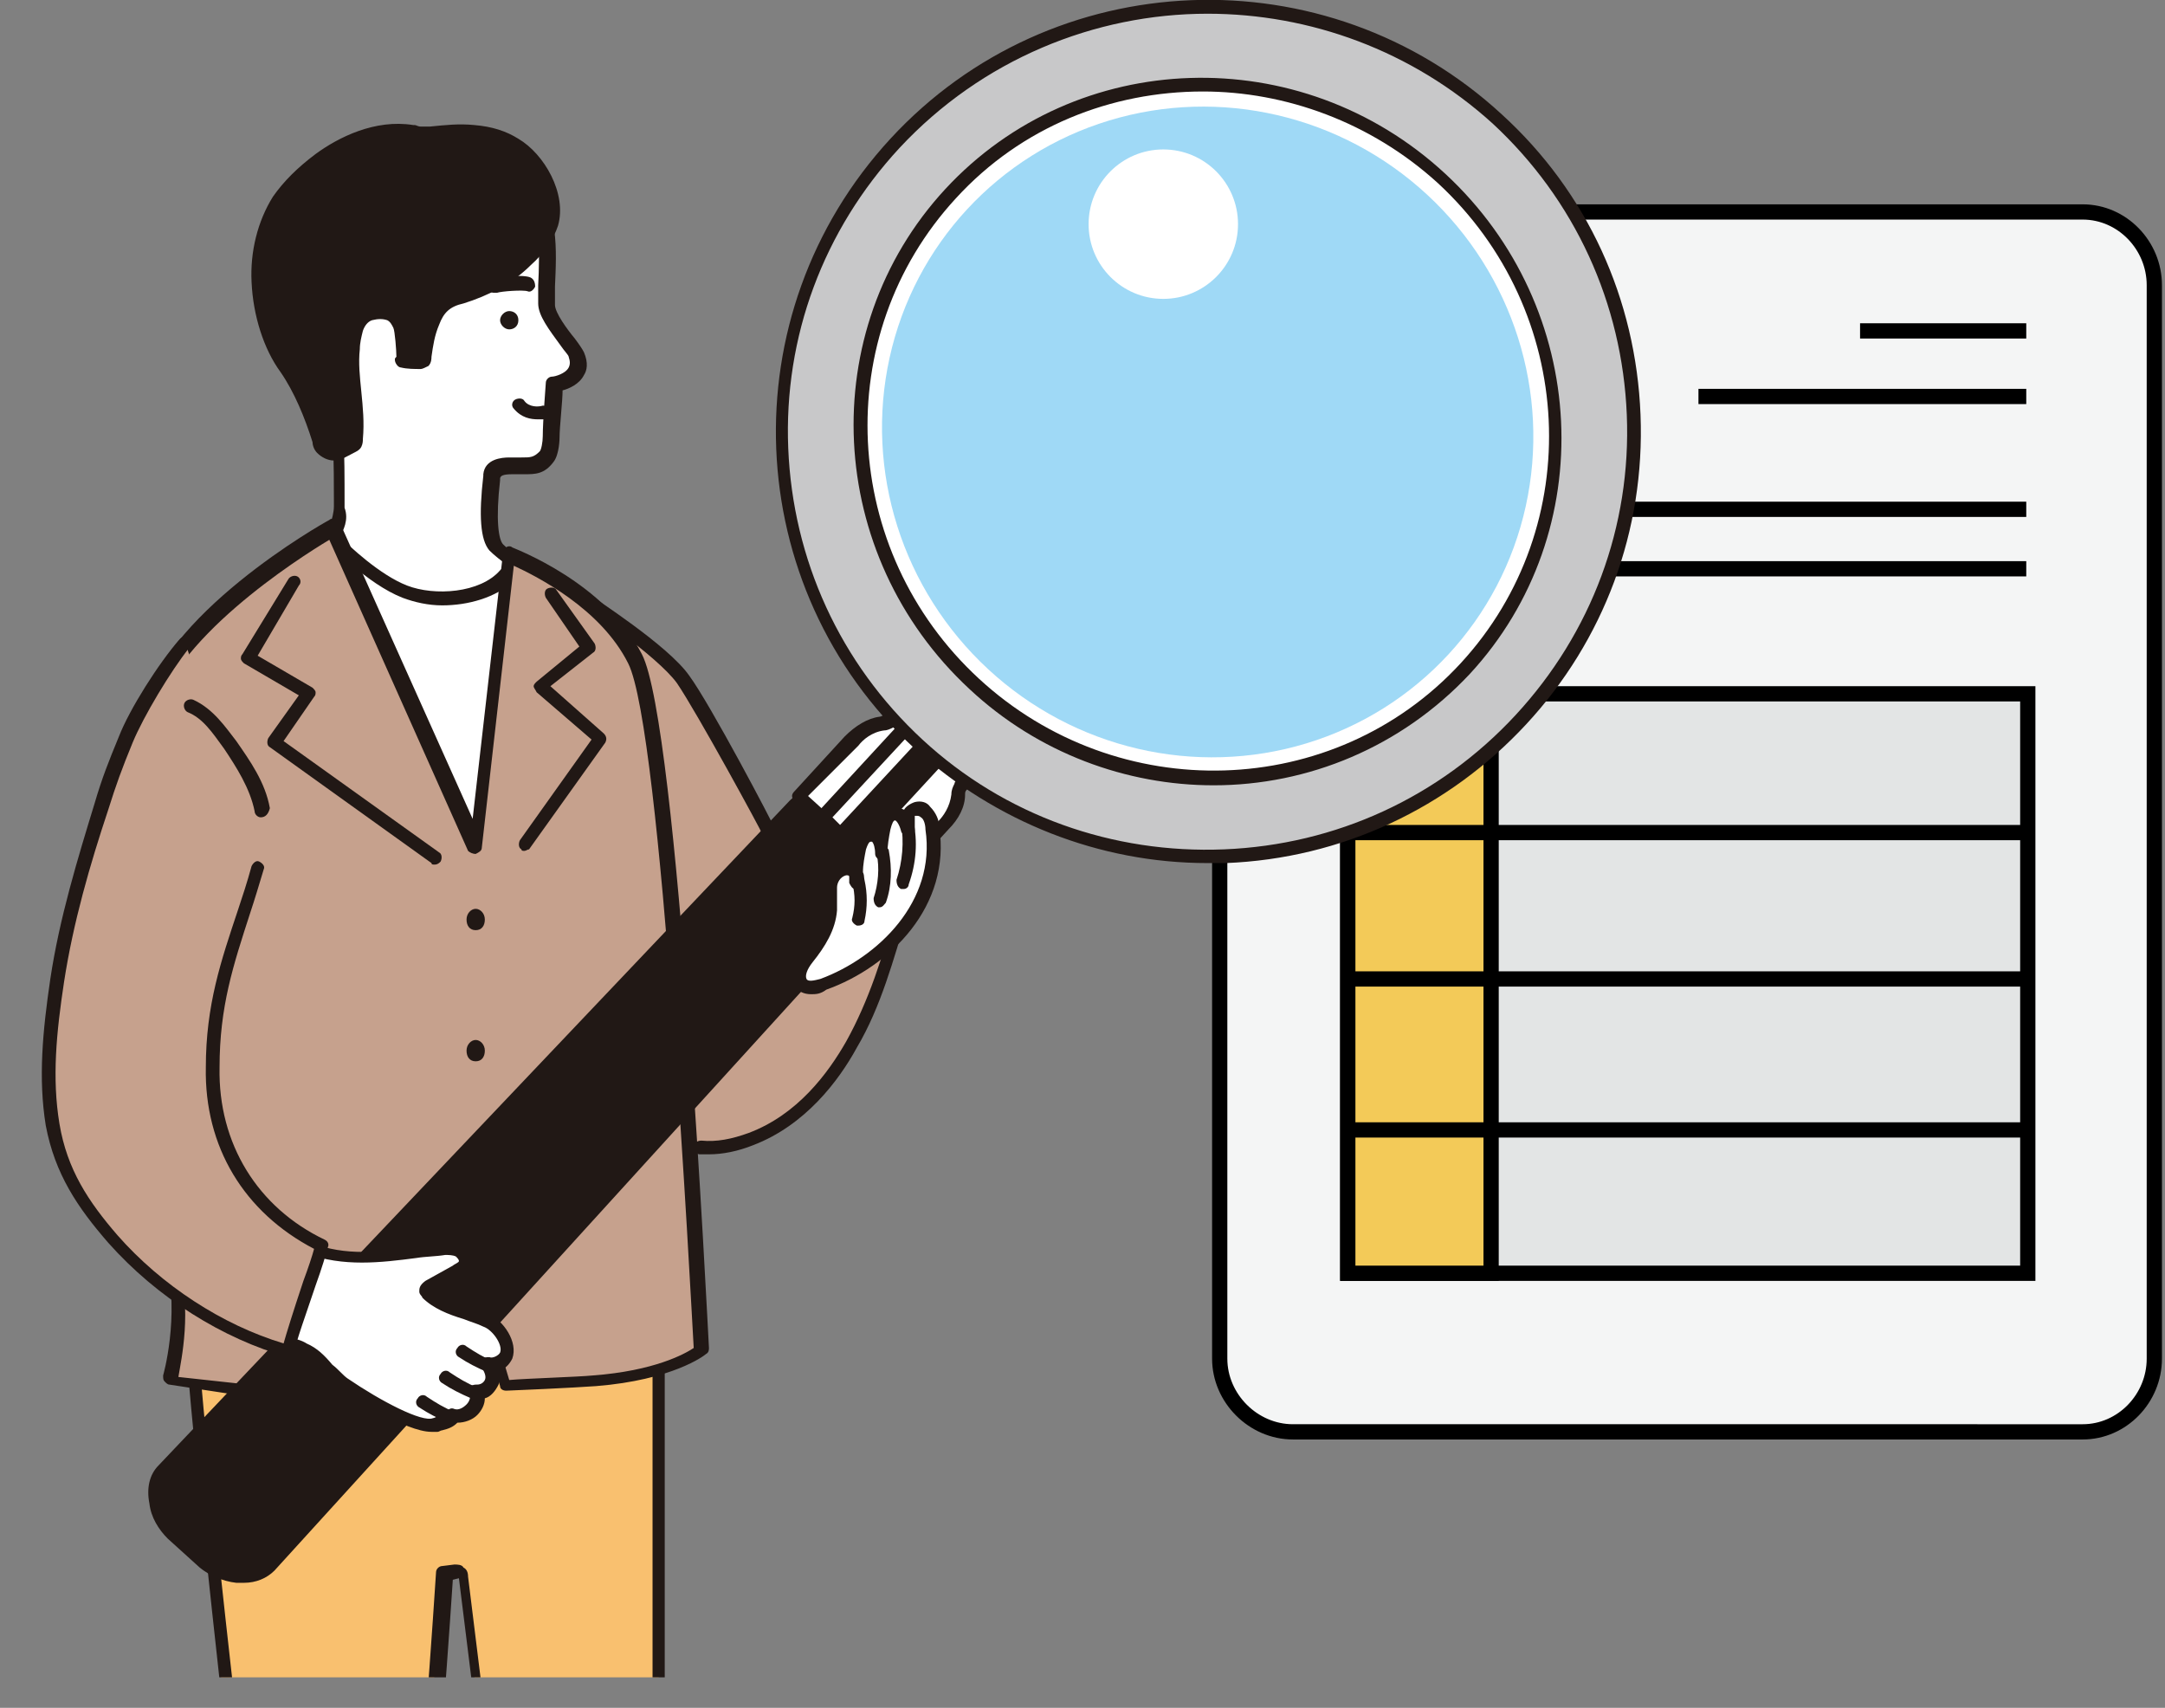 <?xml version="1.0" encoding="utf-8"?>
<!-- Generator: Adobe Illustrator 26.5.0, SVG Export Plug-In . SVG Version: 6.00 Build 0)  -->
<svg version="1.1" id="_レイヤー_2" xmlns="http://www.w3.org/2000/svg" xmlns:xlink="http://www.w3.org/1999/xlink" x="0px"
	 y="0px" viewBox="0 0 142 112" style="enable-background:new 0 0 142 112;" xml:space="preserve">
<rect x="0" y="0" width="142" height="112" fill="#808080" stroke="none"/>
<style type="text/css">
	.st0{fill-rule:evenodd;clip-rule:evenodd;fill:#F4F5F5;stroke:#000000;stroke-miterlimit:10;}
	.st1{fill-rule:evenodd;clip-rule:evenodd;fill:#E3E5E5;stroke:#000000;stroke-miterlimit:10;}
	.st2{fill:#E3E5E5;stroke:#000000;stroke-miterlimit:10;}
	.st3{fill:#F3CA58;stroke:#000000;stroke-miterlimit:10;}
	.st4{fill:none;stroke:#000000;stroke-miterlimit:10;}
	.st5{clip-path:url(#SVGID_00000003811444849391362390000014759785442540464816_);}
	.st6{fill:#C6A18D;}
	.st7{fill:#FFFFFF;}
	.st8{fill:#211815;}
	.st9{fill:#F9C06F;}
	.st10{fill:#C8C8C9;}
	.st11{fill:#9FD9F6;}
	.st12{fill:none;}
</style>
<g id="_レイヤー_5">
	<g>
		<g>
			<path class="st0" d="M98.3,13.9h38.3c2.6,0,4.7,2.2,4.7,4.8v70.4c0,2.6-2.1,4.8-4.7,4.8H84.8c-2.6,0-4.8-2.2-4.8-4.8V32.3
				c0-2.6,0.9-5,2.8-6.8l8.7-8.8C93.4,14.8,95.7,13.9,98.3,13.9L98.3,13.9L98.3,13.9z"/>
			<path class="st1" d="M80,32.3c0-2.6,0.9-5,2.8-6.8l8.7-8.8c1.9-1.9,4.2-2.8,6.8-2.8v14.4c0,2.3-1.8,4.1-4,4.1L80,32.3L80,32.3z"
				/>
			<rect x="88.4" y="45.5" class="st2" width="44.6" height="38"/>
			<rect x="88.4" y="45.5" class="st3" width="9.4" height="38"/>
			<line class="st4" x1="122" y1="21.7" x2="132.9" y2="21.7"/>
			<line class="st4" x1="111.4" y1="26" x2="132.9" y2="26"/>
			<line class="st4" x1="104.3" y1="33.4" x2="132.9" y2="33.4"/>
			<line class="st4" x1="104.3" y1="37.3" x2="132.9" y2="37.3"/>
			<line class="st4" x1="88.2" y1="54.6" x2="132.6" y2="54.6"/>
			<line class="st4" x1="88.2" y1="64.2" x2="132.6" y2="64.2"/>
			<line class="st4" x1="88.2" y1="74.1" x2="132.6" y2="74.1"/>
		</g>
		<g>
			<defs>
				<rect id="SVGID_1_" x="0.1" width="110" height="110"/>
			</defs>
			<clipPath id="SVGID_00000001642020915976704480000009985028873358211235_">
				<use xlink:href="#SVGID_1_"  style="overflow:visible;"/>
			</clipPath>
			<g style="clip-path:url(#SVGID_00000001642020915976704480000009985028873358211235_);">
				<g>
					<g>
						<path class="st6" d="M43,42.6c0.8,0.8,1.5,1.7,2.1,2.6c1.9,2.7,3.7,5.5,5.2,8.5c0.6,1.1,0.7,2.1,2.3,2c2-0.1,2.7,0.7,3.8,2.3
							c1,1.4,1.8,3.1,1.7,4.8c0,1.1-0.5,2.2-0.9,3.2c-1.3,2.8-3.2,5.3-5.5,7.3c-1,0.8-2,1.6-3.3,1.8c-1.7,0.3-3.5-0.4-5-1.3
							c-1.2-0.7-2-2.5-2.6-3.7c-0.8-1.6-1.2-3.3-1.3-5c-0.3-2.7,0.6-5.5,0.2-8.1c-0.3-2.2-1.3-4.5-1.8-6.6c-0.2-1-0.4-2-0.7-3
							c-0.3-1.2-0.5-2.5-0.8-3.8c-0.2-0.8-0.3-1.6-0.1-2.4C37.3,38,41.8,41.5,43,42.6L43,42.6z"/>
						<g>
							<polygon class="st7" points="13.4,148.2 11.7,153.6 17.7,155.3 19.6,149 							"/>
							<path class="st8" d="M17.7,155.8c0,0-0.1,0-0.1,0l-6-1.7c-0.1,0-0.2-0.1-0.3-0.2c-0.1-0.1-0.1-0.2,0-0.3l1.7-5.4
								c0.1-0.2,0.3-0.3,0.5-0.3l6.1,0.8c0.1,0,0.2,0.1,0.3,0.2s0.1,0.2,0,0.4l-1.9,6.3C18.1,155.6,17.9,155.8,17.7,155.8
								L17.7,155.8z M12.3,153.3l5.1,1.5l1.6-5.4l-5.3-0.7L12.3,153.3L12.3,153.3z"/>
						</g>
						<g>
							<path class="st7" d="M22,156.1L22,156.1c-0.3-1.8-1.6-3.3-3.4-4l-0.1-0.1l-0.6,2.1l-5.2-2.1c0,0-0.3-0.2-1,0.4
								c-0.7,0.6-2.3,2.1-2.6,4.3s19.5,6,20,4.4c0.2-0.8,0.6-2.1-0.6-2.8c-1.3-0.7-4-0.8-4-0.8L22,156.1L22,156.1z"/>
							<path class="st8" d="M27.1,162c-2.6,0-6.5-0.7-8.6-1.2c-4.6-1-10.1-2.4-9.9-4.1c0.4-2.4,2.2-4,2.8-4.5
								c0.8-0.7,1.3-0.5,1.4-0.4l4.7,1.9L18,152c0-0.1,0.1-0.2,0.2-0.3c0.1-0.1,0.2-0.1,0.4,0l0.1,0.1c1.9,0.7,3.2,2.3,3.6,4.1
								l2.2,1.2c0.5,0,2.9,0.1,4.1,0.8c1.5,0.9,1.1,2.4,0.9,3.2l0,0.1C29.4,161.8,28.5,162,27.1,162L27.1,162z M9.6,156.8
								c0,0,0.2,0.5,2.8,1.4c5.5,1.9,15.3,3.4,16.4,2.7l0-0.1c0.3-1,0.4-1.7-0.5-2.2c-1.1-0.7-3.8-0.7-3.8-0.7c-0.1,0-0.1,0-0.2-0.1
								l-2.5-1.4c-0.1-0.1-0.2-0.2-0.2-0.3c-0.2-1.5-1.3-2.8-2.8-3.5l-0.4,1.6c0,0.1-0.1,0.2-0.2,0.3c-0.1,0.1-0.2,0.1-0.4,0
								l-5.2-2.1c0,0,0,0,0,0c-0.1,0-0.2,0.1-0.5,0.3C11.4,153.3,9.9,154.7,9.6,156.8L9.6,156.8L9.6,156.8z M28.7,161L28.7,161
								L28.7,161z M12.4,152.5L12.4,152.5C12.4,152.5,12.4,152.5,12.4,152.5z M12.4,152.5L12.4,152.5L12.4,152.5z"/>
						</g>
						<g>
							<path class="st8" d="M12.6,157.4c-0.1-0.1-0.3-0.1-0.4-0.2c-0.2-0.1-0.2-0.4-0.3-0.6c-0.2-0.7-0.4-1.4-0.8-2.1
								c-0.8-1.3-1.8,0.9-2,1.6c-0.1,0.3-0.1,0.7,0,1.1c0.1,0.2,0.3,0.4,0.6,0.6c0.9,0.7,2.1,1,3.2,1.6c1.3,0.6,2.7,1.2,4,1.8
								c2.7,1,6.6,1.2,9.5,0.9c1.3-0.1,3-0.6,2.9-2.1c-0.1-1-1.1-1.5-2.1-1.4c-1.6,0.1-1.5,1.8-2.6,2.2c-0.7,0.2-2.5,0.3-3.2,0.1
								c-0.9-0.3-1.8-0.6-2.7-1C16.7,158.9,14.6,158.1,12.6,157.4L12.6,157.4z"/>
							<path class="st8" d="M23.6,162.4c-2.3,0-4.9-0.3-6.9-1c-1.4-0.5-2.8-1.1-4.1-1.8c-0.4-0.2-0.7-0.3-1.1-0.5
								c-0.8-0.3-1.6-0.6-2.2-1.1c-0.2-0.2-0.5-0.4-0.7-0.7c-0.2-0.4-0.2-0.8,0-1.4c0,0,0.6-2.1,1.7-2.3c0.3,0,0.7,0,1,0.6
								c0.4,0.7,0.7,1.4,0.9,2.2c0,0.2,0.1,0.3,0.1,0.4c0.1,0.1,0.2,0.1,0.3,0.1l0,0l8.8,3.2c0.5,0.2,2.3,0.1,2.9-0.1
								c0.3-0.1,0.5-0.4,0.8-0.8c0.4-0.6,0.8-1.3,1.9-1.4c1.3-0.1,2.5,0.7,2.6,1.8c0.1,0.6-0.1,1-0.4,1.4c-0.5,0.6-1.5,1-2.9,1.2
								C25.6,162.4,24.6,162.4,23.6,162.4L23.6,162.4z M10.5,154.5c-0.2,0-0.8,0.9-1,1.6c-0.1,0.3-0.1,0.6,0,0.7
								c0.1,0.2,0.3,0.3,0.4,0.4c0.5,0.4,1.2,0.7,2,1c0.4,0.1,0.8,0.3,1.2,0.5c1.3,0.6,2.6,1.2,4,1.7c2.8,1,6.6,1.1,9.3,0.8
								c1.1-0.1,1.9-0.4,2.3-0.9c0.2-0.2,0.2-0.5,0.2-0.8c-0.1-0.7-0.9-1.1-1.6-1c-0.7,0.1-1,0.5-1.3,1c-0.3,0.4-0.6,1-1.3,1.2
								c-0.7,0.2-2.7,0.4-3.5,0.1l-8.8-3.2c-0.2-0.1-0.4-0.1-0.6-0.3c-0.3-0.2-0.3-0.6-0.4-0.8c-0.2-0.7-0.4-1.4-0.8-2
								C10.6,154.6,10.5,154.5,10.5,154.5L10.5,154.5z"/>
						</g>
						<path class="st8" d="M20.3,158c-0.1,0-0.3-0.1-0.4-0.2c-0.1-0.2-0.1-0.5,0.1-0.6c0.7-0.4,1.4-0.8,2.2-0.9
							c0.2-0.1,0.5,0.1,0.5,0.3c0,0.2-0.1,0.5-0.3,0.5c-0.7,0.1-1.4,0.4-2,0.8C20.5,158,20.4,158,20.3,158L20.3,158z"/>
						<path class="st8" d="M22,158.8c-0.2,0-0.3-0.1-0.4-0.2c-0.1-0.2,0-0.5,0.2-0.6c0.7-0.3,1.5-0.6,2.2-0.8
							c0.2-0.1,0.5,0.1,0.5,0.3c0,0.2-0.1,0.5-0.3,0.5c-0.7,0.2-1.4,0.4-2.1,0.7C22.1,158.8,22,158.8,22,158.8L22,158.8z"/>
						<g>
							<polygon class="st7" points="35.6,149.6 35.6,155.4 41.3,155.5 41.2,148.7 							"/>
							<path class="st8" d="M41.3,155.9L41.3,155.9l-5.7-0.1c-0.2,0-0.4-0.2-0.4-0.4v-5.8c0-0.2,0.2-0.4,0.4-0.4l5.6-0.9
								c0.1,0,0.2,0,0.3,0.1s0.2,0.2,0.2,0.3l0.1,6.8c0,0.1,0,0.2-0.1,0.3C41.5,155.9,41.4,156,41.3,155.9L41.3,155.9z M36.1,155
								l4.8,0.1l-0.1-5.8l-4.7,0.7L36.1,155L36.1,155z"/>
						</g>
						<g>
							<path class="st7" d="M44.8,154.5L44.8,154.5c-0.9-1.6-2.6-2.6-4.3-2.6h-0.1l0.3,2.2l-5.2-0.1c0,0-0.3-0.1-0.7,0.7
								c-0.3,0.8-1.1,2.8-0.6,5c0.6,2.2,18.2,1.1,18.4-0.7c0.1-0.9,0.4-2.2-0.8-2.8C49.4,155,44.8,154.5,44.8,154.5L44.8,154.5z"/>
							<path class="st8" d="M40.7,161.4c-3,0-6.5-0.3-6.8-1.6c-0.6-2.4,0.3-4.6,0.6-5.3c0.4-1,0.9-1,1.1-1l4.6,0.1l-0.3-1.7
								c0-0.1,0-0.2,0.1-0.4c0.1-0.1,0.2-0.1,0.3-0.1h0.2c1.8,0,3.6,1,4.6,2.6c1,0.1,4.8,0.6,7,1.8c1.4,0.8,1.2,2.2,1.1,3.1l0,0.1
								c-0.2,1.5-6.5,2-9.1,2.2C43.1,161.4,41.9,161.4,40.7,161.4L40.7,161.4z M35.5,154.5c0,0-0.1,0.1-0.3,0.4
								c-0.3,0.7-1.1,2.6-0.5,4.8c0,0,0.1,0.4,1.9,0.6c5.2,0.8,15.1-0.4,15.7-1.3v-0.1c0.2-1,0.2-1.8-0.6-2.2
								c-2.3-1.2-6.8-1.7-6.9-1.7c-0.1,0-0.3-0.1-0.3-0.2c-0.8-1.3-2.1-2.2-3.6-2.3l0.3,1.7c0,0.1,0,0.3-0.1,0.4
								c-0.1,0.1-0.2,0.1-0.3,0.1L35.5,154.5L35.5,154.5L35.5,154.5z M35.3,154.5L35.3,154.5L35.3,154.5z"/>
						</g>
						<g>
							<path class="st8" d="M37.4,159.1c-0.1,0-0.3,0-0.4-0.1c-0.2-0.1-0.3-0.3-0.5-0.5c-0.4-0.6-0.9-1.2-1.5-1.7
								c-1.2-1-1.1,1.5-1,2.2c0,0.4,0.2,0.7,0.4,1c0.2,0.2,0.4,0.3,0.7,0.4c1,0.4,2.2,0.2,3.3,0.3c1.3,0.1,2.7,0.2,4,0.2
								c2.7,0,5.3-0.3,7.9-0.9c1.2-0.2,2.7-0.9,2.4-2.4c-0.2-1-1.1-1.5-2-1.3c-1.4,0.3-1.2,2-2.2,2.5c-0.6,0.3-1.9,0.1-2.5,0.1
								c-0.9,0-1.8,0-2.6,0C41.4,159,39.4,159.1,37.4,159.1L37.4,159.1z"/>
							<path class="st8" d="M42.2,161.4c-1.3,0-2.7-0.1-4-0.2c-0.3,0-0.7,0-1.1-0.1c-0.8,0-1.5,0-2.3-0.3c-0.3-0.1-0.6-0.2-0.8-0.5
								c-0.4-0.4-0.5-0.9-0.5-1.2c0,0-0.3-2.3,0.6-2.8c0.2-0.1,0.6-0.2,1.1,0.2c0.6,0.5,1.1,1.1,1.6,1.8c0.1,0.1,0.2,0.3,0.3,0.3
								c0,0,0.2,0,0.2,0l8.6-0.1c0.2,0,0.5,0,0.8,0c0.5,0,1.3,0.1,1.6-0.1c0.3-0.1,0.5-0.5,0.6-0.9c0.3-0.6,0.6-1.4,1.7-1.6
								c0.6-0.1,1.2,0,1.7,0.3c0.5,0.3,0.8,0.8,0.9,1.3c0.3,1.4-0.7,2.5-2.7,2.9c-2.6,0.6-5.3,0.9-8,0.9
								C42.3,161.4,42.3,161.4,42.2,161.4L42.2,161.4z M34.5,157.1c-0.2,0.2-0.3,1.2-0.2,1.9c0,0.4,0.1,0.6,0.3,0.7
								c0.1,0.1,0.3,0.2,0.5,0.3c0.6,0.2,1.3,0.2,2,0.2c0.4,0,0.8,0,1.2,0.1c1.3,0.1,2.7,0.2,4,0.2c2.6,0,5.3-0.3,7.8-0.9
								c1.5-0.3,2.2-1,2.1-1.9c-0.1-0.4-0.3-0.6-0.5-0.7c-0.3-0.2-0.7-0.3-1-0.2c-0.6,0.1-0.8,0.5-1,1.1c-0.2,0.5-0.5,1.1-1,1.4
								c-0.5,0.3-1.3,0.2-2,0.1c-0.3,0-0.5,0-0.7,0l-8.6,0.1l0,0c-0.2,0-0.4,0-0.6-0.1c-0.3-0.1-0.5-0.4-0.6-0.6
								c-0.4-0.6-0.9-1.1-1.4-1.6C34.6,157.2,34.6,157.2,34.5,157.1L34.5,157.1z M37.4,159.1L37.4,159.1z"/>
						</g>
						<path class="st8" d="M44.8,156.9c-0.1,0-0.2,0-0.2-0.1c-0.2-0.1-0.3-0.4-0.2-0.6c0.4-0.7,0.9-1.3,1.5-1.7
							c0.2-0.1,0.5-0.1,0.6,0.1c0.2,0.2,0.1,0.5-0.1,0.6c-0.5,0.4-1,0.9-1.3,1.5C45.1,156.8,45,156.9,44.8,156.9z"/>
						<path class="st8" d="M46.5,157.1c-0.1,0-0.2,0-0.3-0.1c-0.2-0.1-0.2-0.4-0.1-0.6c0.5-0.6,1-1.1,1.6-1.6
							c0.2-0.1,0.5-0.1,0.6,0.1c0.2,0.2,0.1,0.5-0.1,0.6c-0.5,0.4-1,0.9-1.4,1.4C46.7,157.1,46.6,157.1,46.5,157.1z"/>
						<path class="st8" d="M50.4,54.9c-0.2,0-0.3-0.1-0.4-0.2c0-0.1-4.3-8-5.6-9.9c-1.3-1.8-6.2-5.1-6.2-5.1
							c-0.2-0.1-0.3-0.4-0.1-0.6c0.1-0.2,0.4-0.3,0.6-0.1s5.1,3.3,6.5,5.3c1.4,1.9,5.5,9.7,5.6,10c0.1,0.2,0,0.5-0.2,0.6
							C50.5,54.9,50.4,54.9,50.4,54.9z"/>
						<g>
							<path class="st9" d="M43.2,76.1l0,51.9l-0.2,21.2c0,0-0.4,0.4-1.4,0.8s-6.7,0.6-7.7,0.2s-1.8-19.9-1.7-23.2
								c0.1-3.3,0.1-7.5,0.1-7.5l-2-16.2c0-0.2-0.2-0.4-0.5-0.3l-0.8,0.1c0,0-1.4,19.7-1.8,20.4c-0.6,0.9-5.5,26.7-5.5,26.7
								s-4.2-0.2-5.2-0.4s-3.7-0.1-4-0.8s0.4-12.5,1.1-19.2c0.4-3.4,1.9-11,1.9-11s-2.7-23.5-3.1-29.4c-0.4-6,0.2-12.9,0.2-12.9
								L43.2,76.1L43.2,76.1z"/>
							<path class="st8" d="M36.5,150.9c-1.2,0-2.2-0.1-2.6-0.2c-0.4-0.1-0.9-0.4-1.5-10.9c-0.3-5.1-0.5-11-0.4-12.7
								c0.1-3.1,0.1-7.1,0.1-7.5l-2-16.1l-0.4,0.1c-0.4,6.1-1.4,19.6-1.8,20.2c-0.4,0.9-3.5,16.4-5.4,26.5c0,0.2-0.2,0.4-0.5,0.4
								c-0.2,0-4.2-0.2-5.2-0.4c-0.2,0-0.6-0.1-1-0.1c-1.9-0.1-3.1-0.2-3.4-0.9c-0.4-0.9,0.4-13.5,1.1-19.4c0.4-3.2,1.8-10.2,1.9-11
								c-0.2-1.4-2.7-23.7-3.1-29.4c-0.4-5.9,0.2-12.9,0.2-12.9c0-0.2,0.2-0.4,0.4-0.4l30.3-0.4c0.1,0,0.2,0,0.3,0.1
								s0.1,0.2,0.1,0.3l0,51.9l-0.2,21.2c0,0.1,0,0.2-0.1,0.3c0,0.1-0.5,0.5-1.5,0.9C41.2,150.7,38.6,150.9,36.5,150.9L36.5,150.9z
								 M34.2,149.9c1,0.3,6.3,0.1,7.3-0.3c0.6-0.2,1-0.5,1.1-0.6l0.2-21l0-51.4L13.3,77c-0.1,1.5-0.5,7.3-0.2,12.4
								c0.4,5.9,3.1,29.2,3.1,29.4c0,0.1,0,0.1,0,0.1c0,0.1-1.6,7.6-1.9,11c-0.7,6.6-1.4,17.9-1.2,19c0.3,0.3,1.9,0.4,2.6,0.4
								c0.4,0,0.8,0.1,1,0.1c0.8,0.1,3.7,0.3,4.8,0.3c1-5.1,4.9-25.5,5.4-26.4c0.3-0.8,1.2-12.5,1.7-20.2c0-0.2,0.2-0.4,0.4-0.4
								l0.8-0.1c0.2,0,0.5,0,0.6,0.2c0.2,0.1,0.3,0.3,0.3,0.6l2,16.2c0,0,0,0,0,0.1c0,0,0,4.3-0.1,7.6
								C32.6,130.7,33.5,148.3,34.2,149.9L34.2,149.9z"/>
						</g>
						<path class="st7" d="M35.8,78.9c-1.4,0.3-3,0.6-5.1,0.8c-0.7,0.1-1.4,0.1-2.2,0.1l-6,0l-1.5-44.2l12.1,1c0,0,4.7,9.4,5.4,11.4
							s-0.1,30.2-0.1,30.2l-2.5,1.6L35.8,78.9L35.8,78.9z"/>
						<g>
							<path class="st7" d="M21.8,35.3c0,0,0.6-1.1,0.6-2c0-2.2,0-6.2-0.6-7.4c-1-1.8-1-6.6-0.6-8.8c0.6-3.2,2.1-4.6,5-5.2
								c1.5-0.3,3-0.6,4.6-0.6c0.5,0,0.9,0,1.4,0.1c0.8,0.1,1.6,0.4,2.3,0.9c2,1.5,1.4,5.6,1.4,7.6c0,1,1.7,2.8,1.9,3.3
								c0.7,1.6-1.4,1.9-1.4,1.9s-0.2,2.5-0.2,3.5c0,0.3-0.1,1.1-0.3,1.3c-0.6,0.8-1.1,0.5-2.2,0.6c-0.5,0-1.3,0-1.4,0.7
								c-0.1,0.5-0.5,3.8,0.3,4.6c0.4,0.4,1.4,1.1,1.4,1.1l-0.7,0.8c-1.5,1.6-4.6,1.9-6.6,1.1C24.3,38,21.8,35.3,21.8,35.3
								L21.8,35.3z"/>
							<path class="st8" d="M29,39.7c-0.9,0-1.8-0.2-2.6-0.5c-2.3-0.9-4.8-3.5-4.9-3.7c-0.1-0.1-0.2-0.3-0.1-0.5c0,0,0.5-1,0.5-1.8
								v-0.4c0-2,0-5.8-0.5-6.7c-1.1-2-1-7-0.6-9c0.7-3.3,2.2-4.9,5.4-5.6c1.7-0.4,3.2-0.6,4.7-0.6c0.5,0,1,0,1.4,0.1
								c0.9,0.1,1.8,0.5,2.5,1c1.9,1.4,1.7,4.5,1.6,6.8c0,0.4,0,0.9,0,1.2c0,0.5,0.8,1.6,1.3,2.2c0.3,0.4,0.5,0.7,0.6,0.9
								c0.3,0.7,0.2,1.2,0,1.5c-0.3,0.6-1,0.9-1.4,1c0,0.7-0.2,2.4-0.2,3.1c0,0,0,1.1-0.4,1.6c-0.6,0.8-1.2,0.8-1.9,0.8
								c-0.2,0-0.4,0-0.6,0h-0.2c-0.6,0-0.8,0.1-0.8,0.3v0.1c-0.3,2.6-0.1,3.9,0.2,4.2c0.3,0.3,1,0.8,1.3,1c0.1,0.1,0.2,0.2,0.2,0.3
								s0,0.3-0.1,0.3l-0.7,0.8C32.5,39.2,30.7,39.7,29,39.7L29,39.7z M22.3,35.2c0.6,0.6,2.6,2.5,4.4,3.2c1.8,0.7,4.8,0.5,6.1-1
								l0.4-0.4c-0.3-0.2-0.8-0.6-1.1-0.9c-0.6-0.7-0.7-2.3-0.4-4.9v-0.1c0.1-1,1.2-1.1,1.7-1.1h0.1c0.3,0,0.5,0,0.7,0
								c0.6,0,0.8,0,1.2-0.4c0.1-0.1,0.2-0.6,0.2-1c0-1,0.2-3.4,0.2-3.5c0-0.2,0.2-0.4,0.4-0.4c0.2,0,0.9-0.2,1.1-0.6
								c0.1-0.2,0.1-0.4,0-0.7c0-0.1-0.3-0.4-0.5-0.7c-0.8-1.1-1.5-2-1.5-2.8c0-0.4,0-0.8,0-1.2c0.1-2.1,0.2-4.9-1.2-6
								c-0.6-0.4-1.3-0.8-2.1-0.8c-0.4-0.1-0.9-0.1-1.3-0.1c-1.4,0-2.8,0.2-4.5,0.6c-2.8,0.6-4.1,1.9-4.7,4.9
								c-0.4,2.1-0.4,6.8,0.5,8.4c0.6,1.1,0.6,4.1,0.6,7.2v0.4C22.9,34.1,22.5,34.8,22.3,35.2L22.3,35.2z"/>
						</g>
						<g>
							<path class="st8" d="M23.5,28.7c0,0.1,0,0.2-0.1,0.3c-0.1,0.1-0.2,0.2-0.3,0.2c0,0,0,0,0,0c-0.3,0.2-0.6,0.4-1,0.4
								c-0.4,0.1-0.7,0-1-0.3c-0.1-0.1-0.2-0.3-0.3-0.5c-0.6-1.6-1.2-3.4-2.2-4.7c-1.1-1.6-1.7-3.8-1.8-5.7
								c-0.1-1.9,0.3-3.8,1.3-5.3c0.7-1.1,1.6-2,2.7-2.7c1.8-1.3,4-2.2,6.1-1.8c0.2,0,0.4,0.1,0.5,0.1c0.2,0,0.5,0,0.7-0.1
								c0.9-0.1,1.9-0.1,2.8,0C32,8.7,33,9,33.8,9.5c1.6,0.9,3,3.3,2.4,5.2c-0.3,0.9-0.9,1.8-1.7,2.4c-1.2,1.1-2.6,2-4.2,2.4
								c-1,0.3-1.5,0.7-1.9,1.7c-0.3,0.7-0.5,1.5-0.5,2.2c0,0.1,0,0.2-0.1,0.3c-0.1,0-0.1,0.1-0.2,0.1c-0.4,0-0.8,0-1.2-0.1
								c0.2,0-0.1-2.1-0.1-2.3c-0.3-0.8-1.2-1-2-0.7c-0.4,0.2-0.7,0.5-0.9,1s-0.2,0.9-0.2,1.3C23.1,24.8,23.7,26.8,23.5,28.7
								L23.5,28.7z"/>
							<path class="st8" d="M21.9,30.2c-0.4,0-0.8-0.2-1.1-0.5c-0.2-0.2-0.3-0.5-0.3-0.7c-0.5-1.6-1.2-3.3-2.1-4.6
								c-1.1-1.5-1.8-3.7-1.9-5.9c-0.1-2,0.4-4,1.4-5.6c0.7-1,1.6-1.9,2.8-2.8c1.5-1.1,3.9-2.3,6.4-1.9l0.1,0c0.1,0,0.2,0.1,0.4,0.1
								c0.2,0,0.3,0,0.5,0h0.1c1-0.1,1.9-0.2,2.9-0.1c1.2,0.1,2.1,0.4,2.9,0.9c1.7,1,3.2,3.6,2.6,5.7c-0.3,0.9-0.9,1.8-1.8,2.6
								c-1.2,1.2-2.8,2-4.4,2.5c-0.9,0.2-1.3,0.6-1.6,1.4c-0.3,0.7-0.4,1.4-0.5,2.1c0,0.1,0,0.4-0.2,0.6c-0.2,0.1-0.4,0.2-0.5,0.2
								c-0.4,0-0.9,0-1.3-0.1c-0.2,0-0.4-0.3-0.4-0.5c0-0.1,0-0.1,0.1-0.2c0-0.4-0.1-1.7-0.2-1.9c-0.1-0.2-0.2-0.4-0.4-0.5
								c-0.3-0.1-0.6-0.1-1,0c-0.3,0.1-0.5,0.4-0.6,0.7c-0.1,0.4-0.2,0.8-0.2,1.2c-0.1,0.9,0,1.8,0.1,2.8c0.1,1,0.2,2,0.1,3.1l0,0
								c0,0.1,0,0.3-0.1,0.5c-0.1,0.2-0.3,0.3-0.5,0.4c-0.4,0.2-0.7,0.4-1.1,0.5C22.1,30.2,22,30.2,21.9,30.2L21.9,30.2z M26,9
								c-1.9,0-3.6,0.9-4.8,1.8c-1.1,0.8-2,1.7-2.6,2.6c-0.9,1.4-1.4,3.2-1.3,5.1c0.1,2.1,0.7,4.1,1.7,5.5c1,1.4,1.7,3.2,2.2,4.9
								c0.1,0.2,0.1,0.3,0.2,0.4c0.1,0.1,0.3,0.2,0.6,0.1c0.3,0,0.6-0.2,0.8-0.4c0.1-0.1,0.1-0.1,0.2-0.1s0-0.1,0-0.1
								c0.1-1,0-1.9-0.1-2.9c-0.1-1-0.2-2-0.1-3c0-0.4,0.1-1,0.3-1.4c0.2-0.6,0.6-1,1.1-1.2c0.5-0.2,1.1-0.2,1.6,0
								c0.4,0.2,0.7,0.5,0.9,1c0,0.1,0.3,1.3,0.2,2.1c0.2,0,0.4,0,0.5,0c0.1-0.8,0.2-1.5,0.5-2.3c0.4-1,1.1-1.6,2.2-1.9
								c1.5-0.4,2.9-1.2,4.1-2.3c0.8-0.8,1.3-1.5,1.5-2.2c0.5-1.7-0.7-3.9-2.2-4.7c-0.7-0.4-1.5-0.7-2.6-0.8c-0.9-0.1-1.8-0.1-2.7,0
								h-0.1c-0.2,0-0.4,0.1-0.7,0.1c-0.2,0-0.3,0-0.5-0.1l-0.1,0C26.6,9,26.3,9,26,9L26,9z M23.5,28.7L23.5,28.7z"/>
						</g>
						<path class="st8" d="M33.4,21.6c-0.3,0-0.6-0.3-0.6-0.6s0.3-0.6,0.6-0.6S34,20.6,34,21S33.7,21.6,33.4,21.6z"/>
						<path class="st8" d="M35.3,27.5c-0.5,0-1.1-0.1-1.6-0.7c-0.2-0.2-0.1-0.5,0.1-0.6c0.2-0.1,0.5-0.1,0.6,0.1
							c0.3,0.4,0.9,0.4,1.2,0.3c0.2,0,0.5,0.1,0.5,0.4c0,0.2-0.1,0.5-0.4,0.5C35.6,27.5,35.5,27.5,35.3,27.5z"/>
						<g>
							<path class="st6" d="M21.9,34.5c0,0-11,6.2-12.1,12.4c-1.2,6.7,0.6,31.6,1.6,35.6s-0.2,7.9-0.2,7.9l6,0.9
								c2.1,0,4.3,0.2,6.4,0l5.6-0.2l1.9-7.3l2.1,7c0,0,4.6-0.2,5.9-0.3c5-0.4,7-2,7-2s-2-40.8-4.3-45.3c-2.4-4.6-8.3-6.8-8.3-6.8
								l-2.2,19.1L21.9,34.5L21.9,34.5z"/>
							<path class="st8" d="M21.5,91.9c-0.9,0-1.7,0-2.6-0.1c-0.6,0-1.2,0-1.8-0.1c0,0,0,0-0.1,0l-5.9-0.9c-0.1,0-0.2-0.1-0.3-0.2
								c-0.1-0.1-0.1-0.2-0.1-0.4c0,0,1.1-3.8,0.2-7.6c-1.1-4.2-2.8-29.1-1.6-35.8c1.1-6.4,11.9-12.5,12.3-12.7
								c0.1-0.1,0.2-0.1,0.4,0s0.2,0.1,0.3,0.2l8.7,19.4l2-17.5c0-0.1,0.1-0.2,0.2-0.3c0.1-0.1,0.3-0.1,0.4,0c0.2,0.1,6.1,2.3,8.5,7
								c2.4,4.6,4.3,43.8,4.4,45.5c0,0.1,0,0.3-0.2,0.4c-0.1,0.1-2.2,1.7-7.2,2.1c-1.3,0.1-5.7,0.3-5.9,0.3c-0.2,0-0.4-0.1-0.4-0.3
								l-1.6-5.5l-1.5,5.8c0,0.2-0.2,0.3-0.4,0.3l-5.6,0.2C22.9,91.9,22.2,91.9,21.5,91.9L21.5,91.9z M17.2,90.9
								c0.6,0,1.2,0,1.8,0.1c1.5,0.1,3,0.1,4.5,0l5.3-0.2l1.8-7c0-0.2,0.2-0.3,0.4-0.3c0.2,0,0.4,0.1,0.4,0.3l2,6.7
								c1.1-0.1,4.5-0.2,5.5-0.3c4-0.3,6-1.4,6.6-1.8c-0.2-3.4-2.1-40.6-4.3-44.9c-1.8-3.6-6-5.7-7.5-6.4l-2.1,18.5
								c0,0.2-0.2,0.3-0.4,0.4c-0.2,0-0.4-0.1-0.5-0.2l-9.1-20.4c-2,1.2-10.5,6.6-11.5,11.9c-1.2,6.6,0.6,31.3,1.6,35.4
								c0.9,3.3,0.2,6.4,0,7.6L17.2,90.9L17.2,90.9z"/>
						</g>
						<path class="st8" d="M31.2,61c-0.4,0-0.6-0.3-0.6-0.7s0.3-0.7,0.6-0.7s0.6,0.3,0.6,0.7S31.6,61,31.2,61z"/>
						<path class="st8" d="M31.2,69.6c-0.4,0-0.6-0.3-0.6-0.7s0.3-0.7,0.6-0.7s0.6,0.3,0.6,0.7S31.6,69.6,31.2,69.6z"/>
						<path class="st8" d="M28.5,56.7c-0.1,0-0.2,0-0.2-0.1L17.7,49c-0.2-0.1-0.2-0.4-0.1-0.6l2-2.8L16,43.5
							c-0.1-0.1-0.2-0.2-0.2-0.3s0-0.2,0.1-0.3l3-4.9c0.1-0.2,0.4-0.3,0.6-0.2c0.2,0.1,0.3,0.4,0.1,0.6L16.9,43l3.6,2.1
							c0.1,0.1,0.2,0.2,0.2,0.3c0,0.1,0,0.2-0.1,0.3l-2,2.9l10.2,7.3c0.2,0.1,0.2,0.4,0.1,0.6C28.8,56.6,28.7,56.7,28.5,56.7z"/>
						<path class="st8" d="M34.4,55.8c-0.1,0-0.2,0-0.2-0.1c-0.2-0.1-0.2-0.4-0.1-0.6l4.7-6.6l-3.6-3.1C35.1,45.2,35,45.1,35,45
							s0.1-0.2,0.2-0.3l2.8-2.3l-2.2-3.2c-0.1-0.2-0.1-0.5,0.1-0.6c0.2-0.1,0.5-0.1,0.6,0.1l2.5,3.5c0.1,0.2,0.1,0.5-0.1,0.6
							L36.1,45l3.5,3.1c0.2,0.2,0.2,0.4,0.1,0.6l-5,7C34.6,55.7,34.5,55.8,34.4,55.8L34.4,55.8z"/>
						<g>
							<g>
								<path class="st8" d="M13.4,102.4l-2.1-1.9c-1.1-1-1.6-3.1-0.6-4.2l41.4-43.6c1.2-1.3,3.3-1.4,4.7-0.2l1.1,1
									c1.3,1.2,1.4,3.3,0.2,4.7l-40.4,44.5C16.7,103.8,14.5,103.4,13.4,102.4z"/>
								<path class="st8" d="M16,103.8c-0.1,0-0.3,0-0.5,0c-0.9-0.1-1.8-0.5-2.4-1l0,0l-2.1-1.9c-0.6-0.6-1.1-1.4-1.2-2.3
									c-0.2-1,0-1.9,0.6-2.5l41.4-43.6c0.7-0.7,1.6-1.2,2.6-1.2c1,0,2,0.3,2.7,1l1.1,1c1.5,1.4,1.6,3.8,0.2,5.3L18,103
									C17.5,103.5,16.8,103.8,16,103.8L16,103.8z M13.8,102.1c0.5,0.4,1.2,0.7,1.9,0.8c0.7,0.1,1.3-0.1,1.7-0.5l40.4-44.5
									c1.1-1.2,1-3-0.2-4l-1.1-1c-0.6-0.5-1.3-0.8-2-0.8c-0.8,0-1.5,0.3-2,0.9L11,96.6c-0.4,0.4-0.5,1-0.3,1.7
									c0.1,0.7,0.5,1.4,1,1.8C11.7,100.2,13.7,102.1,13.8,102.1z"/>
							</g>
							<g>
								<path class="st7" d="M63.9,51c-0.3,0-0.5,0.2-0.7,0.4c-0.1,0.1-0.1,0.2-0.2,0.2c-0.1,0.2-0.1,0.3-0.2,0.5
									c0,0.8-0.5,1.5-1,2.1l-3.3,3.6l-6.1-5.6l3.3-3.6c0.5-0.6,1.2-1,2-1.1c0.2,0,0.3-0.1,0.5-0.2c0.1,0,0.2-0.1,0.2-0.2
									c0.2-0.2,0.3-0.5,0.3-0.7c0-0.6,0.2-1.2,0.6-1.7l0.1-0.1c0.7-0.7,1.9-0.8,2.7,0l3.2,3c0.8,0.7,0.9,1.9,0.2,2.7l-0.1,0.1
									C65.1,50.7,64.5,51,63.9,51L63.9,51z"/>
								<path class="st8" d="M58.5,58.2c-0.1,0-0.2,0-0.3-0.1l-6.1-5.6c-0.2-0.2-0.2-0.4,0-0.6l3.3-3.6c0.7-0.7,1.5-1.2,2.3-1.3
									c0.1,0,0.2-0.1,0.3-0.1c0.1,0,0.1-0.1,0.2-0.1c0.1-0.1,0.2-0.3,0.2-0.5c0-0.8,0.3-1.5,0.8-2l0.1-0.1c0.8-0.9,2.3-0.9,3.3,0
									l3.2,3c1,0.9,1.1,2.4,0.2,3.3l-0.1,0.1c-0.4,0.5-1.1,0.8-1.9,0.9l0,0c-0.2,0-0.3,0.1-0.5,0.2c0,0-0.1,0.1-0.1,0.1
									c-0.1,0.1-0.1,0.2-0.1,0.3c0,0.8-0.4,1.6-1.1,2.3l-3.3,3.6C58.8,58.2,58.6,58.2,58.5,58.2L58.5,58.2z M53,52.2l5.5,5l3-3.3
									c0.4-0.4,0.8-1,0.9-1.8c0-0.3,0.1-0.5,0.2-0.7c0-0.1,0.1-0.2,0.2-0.3c0.3-0.3,0.6-0.5,1-0.5c0.6-0.1,1.1-0.3,1.4-0.6
									l0.1-0.1c0.5-0.6,0.4-1.5-0.2-2l-3.2-3c-0.6-0.6-1.5-0.6-2,0l-0.1,0.1c-0.3,0.3-0.5,0.8-0.5,1.4c0,0.4-0.2,0.7-0.4,1
									c-0.1,0.1-0.2,0.2-0.3,0.3c-0.2,0.1-0.4,0.2-0.6,0.2c-0.8,0.1-1.4,0.6-1.7,1L53,52.2L53,52.2z M63.9,51L63.9,51z"/>
							</g>
							<g>
								
									<rect x="52.6" y="48.8" transform="matrix(0.679 -0.734 0.734 0.679 -17.619 59.016)" class="st7" width="12.2" height="1.6"/>
								<path class="st8" d="M55.1,55.1c-0.1,0-0.2,0-0.3-0.1l-1.2-1.1c-0.1-0.1-0.1-0.2-0.1-0.3c0-0.1,0-0.2,0.1-0.3l8.3-9
									c0.1-0.1,0.2-0.1,0.3-0.1c0.1,0,0.2,0,0.3,0.1l1.2,1.1c0.2,0.2,0.2,0.4,0,0.6l-8.3,9C55.4,55.1,55.2,55.1,55.1,55.1
									L55.1,55.1z M54.6,53.6l0.5,0.5l7.7-8.3l-0.5-0.5L54.6,53.6z"/>
							</g>
							<g>
								
									<rect x="53.8" y="50.4" transform="matrix(0.679 -0.734 0.734 0.679 -18.061 60.299)" class="st7" width="12.2" height="0.8"/>
								<path class="st8" d="M56.1,56c-0.1,0-0.2,0-0.3-0.1l-0.5-0.5c-0.2-0.2-0.2-0.4,0-0.6l8.3-9c0.1-0.1,0.2-0.1,0.3-0.1
									c0.1,0,0.2,0,0.3,0.1l0.6,0.5c0.1,0.1,0.1,0.2,0.1,0.3c0,0.1,0,0.2-0.1,0.3l-8.3,9C56.3,55.9,56.2,56,56.1,56
									C56.1,56,56.1,56,56.1,56L56.1,56z"/>
							</g>
						</g>
						<g>
							<circle class="st10" cx="79.2" cy="28.3" r="27.9"/>
							<path class="st8" d="M79.2,56.6c-7.1,0-13.9-2.7-19.2-7.5c-11.5-10.6-12.2-28.5-1.6-40S87-3.1,98.5,7.5
								c5.6,5.1,8.8,12.1,9.1,19.7c0.3,7.6-2.4,14.8-7.5,20.3l0,0c-5.1,5.5-12.1,8.8-19.7,9.1C80,56.6,79.6,56.6,79.2,56.6
								L79.2,56.6z M79.2,0.9c-7.4,0-14.8,3-20.2,8.8c-5,5.4-7.6,12.4-7.3,19.7s3.4,14.1,8.8,19.1S73,56,80.3,55.7
								c7.3-0.3,14.1-3.4,19.1-8.8l0,0c5-5.4,7.6-12.4,7.3-19.7s-3.4-14.1-8.8-19.1C92.6,3.3,85.9,0.9,79.2,0.9L79.2,0.9z"/>
						</g>
						<g>
							
								<ellipse transform="matrix(0.679 -0.734 0.734 0.679 4.661 67.245)" class="st7" cx="79.2" cy="28.3" rx="22.6" ry="23"/>
							<path class="st8" d="M79.6,51.5c-5.7,0-11.5-2.1-16-6.3c-9.5-8.8-10.2-23.5-1.6-32.8s23.3-9.8,32.8-1
								c9.5,8.8,10.2,23.5,1.6,32.8l0,0C91.9,49,85.8,51.5,79.6,51.5L79.6,51.5z M78.9,6C72.9,6,67,8.3,62.7,13
								c-8.3,9-7.6,23.1,1.5,31.5s23.3,8,31.6-1l0,0c8.3-9,7.6-23.1-1.5-31.5C89.9,8,84.3,6,78.9,6z M96.1,43.9L96.1,43.9z"/>
						</g>
						
							<ellipse transform="matrix(0.679 -0.734 0.734 0.679 4.661 67.245)" class="st11" cx="79.2" cy="28.3" rx="21.2" ry="21.5"/>
						<path class="st8" d="M21,88.7c-0.1,0-0.2,0-0.3-0.1c-0.2-0.2-0.2-0.4,0-0.6c1.2-1.3,1.8-3.2,1.7-4.9c0-0.2,0.2-0.4,0.4-0.5
							c0.2,0,0.5,0.2,0.5,0.4c0.1,2-0.6,4.1-1.9,5.6C21.3,88.6,21.2,88.7,21,88.7z"/>
						<g>
							<path class="st7" d="M33.2,88.9c-0.2,0.4-0.7,0.7-1.2,0.6c0.2,0.3,0.4,0.8,0.2,1.2s-0.6,0.7-1,0.6c0.1,0.4-0.1,0.9-0.4,1.2
								c-0.3,0.3-0.8,0.4-1.2,0.4c-0.2,0.4-0.7,0.5-1.2,0.6c-1.2,0.4-5.1-2-6-2.7c-0.9-0.6-1.7-1.8-2.7-2.2
								c-0.4-0.2-0.7-0.2-1.1-0.3c-0.6-0.1-0.9,0-1.1-0.5s-0.4-1.1-0.5-1.7c0-0.5-0.1-0.9,0-1.4c0.1-0.4,0.2-0.8,0.4-1.2
								c0.3-0.7,0.8-1.4,1.5-1.7c0.5-0.2,0.8,0,1.3,0.2c3,1.2,5.9,0.4,8.9,0.1c0.3,0,0.6,0,0.9,0.1s0.5,0.4,0.4,0.8
								c-0.1,0.3-0.3,0.4-0.6,0.6c-0.6,0.3-1.2,0.7-1.8,1c-0.1,0.1-0.2,0.1-0.2,0.3c0,0.1,0,0.1,0.1,0.2c0.8,0.9,2.8,1.2,3.9,1.7
								C32.6,87,33.5,88.1,33.2,88.9L33.2,88.9z"/>
							<path class="st8" d="M28.3,93.9c-1.7,0-5.2-2.3-6-2.8c-0.4-0.3-0.8-0.7-1.2-1c-0.5-0.5-0.9-0.9-1.5-1.2
								c-0.3-0.1-0.6-0.2-1-0.3c-0.1,0-0.2,0-0.3-0.1c-0.4,0-0.8-0.1-1.1-0.7c-0.3-0.6-0.4-1.2-0.5-1.8c0-0.4-0.1-1,0-1.5
								c0.1-0.5,0.3-0.9,0.4-1.3c0.3-0.7,0.8-1.6,1.8-1.9c0.6-0.2,1,0,1.5,0.2c2.3,0.9,4.5,0.6,6.8,0.3c0.6-0.1,1.3-0.2,1.9-0.2
								c0.4,0,0.8-0.1,1.2,0.1c0.5,0.2,0.8,0.8,0.7,1.3c-0.1,0.5-0.6,0.7-0.8,0.9l-1.6,0.9c0.5,0.4,1.3,0.7,2.1,0.9
								c0.5,0.2,1,0.3,1.4,0.5c0.9,0.4,1.9,1.8,1.5,2.9c-0.2,0.4-0.5,0.7-0.9,0.8c0.1,0.3,0.1,0.6,0,0.9c-0.2,0.4-0.5,0.8-0.9,0.9
								c0,0.4-0.2,0.8-0.5,1.1c-0.3,0.3-0.8,0.5-1.3,0.5l0,0c-0.3,0.3-0.6,0.4-1,0.5c-0.1,0-0.2,0.1-0.3,0.1
								C28.6,93.9,28.4,93.9,28.3,93.9L28.3,93.9z M19.4,82.1c-0.1,0-0.2,0-0.2,0c-0.6,0.2-1,0.9-1.2,1.4c-0.1,0.3-0.3,0.7-0.4,1.1
								c-0.1,0.4,0,0.9,0,1.3c0,0.5,0.1,1,0.4,1.5c0.1,0.2,0.1,0.2,0.5,0.2c0.1,0,0.2,0,0.4,0.1c0.5,0.1,0.9,0.2,1.2,0.4
								c0.7,0.3,1.2,0.8,1.7,1.4c0.4,0.3,0.7,0.7,1,0.9c2.2,1.5,4.9,2.9,5.6,2.6c0.1,0,0.2-0.1,0.3-0.1c0.3-0.1,0.5-0.2,0.6-0.3
								c0.1-0.2,0.3-0.3,0.5-0.2c0.3,0.1,0.6-0.1,0.8-0.3s0.3-0.5,0.2-0.8c0-0.2,0-0.3,0.1-0.4c0.1-0.1,0.3-0.1,0.4-0.1
								c0.2,0,0.4-0.1,0.5-0.3c0.1-0.2,0-0.5-0.2-0.8c-0.1-0.2-0.1-0.3,0-0.5s0.3-0.2,0.5-0.2c0.2,0.1,0.6-0.1,0.7-0.3l0,0
								c0.2-0.5-0.5-1.5-1.1-1.7c-0.4-0.2-0.8-0.3-1.3-0.5c-1-0.3-2-0.7-2.7-1.4c0-0.1-0.2-0.2-0.2-0.4c0-0.2,0-0.4,0.4-0.7l1.8-1
								c0.1-0.1,0.4-0.2,0.4-0.3c0-0.1-0.1-0.2-0.2-0.3c-0.2-0.1-0.5-0.1-0.7-0.1c-0.6,0.1-1.3,0.1-1.9,0.2
								c-2.3,0.3-4.8,0.6-7.2-0.3C19.7,82.2,19.5,82.1,19.4,82.1L19.4,82.1z"/>
						</g>
						<path class="st8" d="M32.2,90c-0.1,0-0.1,0-0.2,0c-0.7-0.3-1.3-0.6-1.9-1c-0.2-0.1-0.3-0.4-0.1-0.6c0.1-0.2,0.4-0.3,0.6-0.1
							c0.6,0.4,1.1,0.7,1.8,1c0.2,0.1,0.3,0.4,0.2,0.6C32.5,89.9,32.4,90,32.2,90L32.2,90z"/>
						<path class="st8" d="M31.1,91.7c-0.1,0-0.1,0-0.2,0c-0.7-0.3-1.3-0.6-1.9-1c-0.2-0.1-0.3-0.4-0.1-0.6c0.1-0.2,0.4-0.3,0.6-0.1
							c0.6,0.4,1.1,0.7,1.8,1c0.2,0.1,0.3,0.4,0.2,0.6C31.5,91.6,31.3,91.7,31.1,91.7L31.1,91.7z"/>
						<path class="st8" d="M29.6,93.3c-0.1,0-0.1,0-0.2,0c-0.7-0.3-1.3-0.6-1.9-1c-0.2-0.1-0.3-0.4-0.1-0.6c0.1-0.2,0.4-0.3,0.6-0.1
							c0.6,0.4,1.1,0.7,1.8,1c0.2,0.1,0.3,0.4,0.2,0.6C29.9,93.2,29.8,93.3,29.6,93.3L29.6,93.3z"/>
						<g>
							<path class="st6" d="M12.2,42.3c-1.3,1.5-3.1,4.5-3.9,6.2c-0.7,1.7-1.1,2.7-1.6,4.4c-1.2,3.7-2.4,7.5-2.9,11.4
								c-0.4,3.1-0.8,6.3-0.3,9.4c0.5,3.1,1.9,5.2,3.9,7.5c3,3.4,7.2,6.2,11.6,7.4c0-0.7,2-6.1,2.2-7c-4.8-2.3-7.2-6.7-7.2-11.7
								c0.1-5.1,1.5-8.2,3-13.1L12.2,42.3L12.2,42.3z"/>
							<path class="st8" d="M19,89c0,0-0.1,0-0.1,0c-4.3-1.2-8.6-3.9-11.8-7.5c-2-2.3-3.5-4.5-4.1-7.7c-0.5-3.1-0.2-6.2,0.3-9.6
								c0.6-4,1.8-7.9,2.9-11.5c0.5-1.7,0.9-2.7,1.6-4.4c0.7-1.8,2.6-4.8,4-6.4c0.2-0.2,0.4-0.2,0.6,0s0.2,0.4,0,0.6
								C11.2,44,9.4,47,8.7,48.7c-0.7,1.7-1.1,2.8-1.6,4.4c-1.2,3.6-2.3,7.4-2.9,11.3c-0.5,3.3-0.8,6.3-0.3,9.3
								c0.5,3,1.9,5.1,3.8,7.3c2.9,3.3,6.9,5.9,10.9,7.1c0.2-0.7,0.6-2,1.3-4.1c0.3-0.8,0.6-1.7,0.7-2.1c-4.6-2.4-7.2-6.7-7.1-11.9
								c0-4.1,1-7,2.1-10.3c0.3-0.9,0.6-1.8,0.9-2.9c0.1-0.2,0.3-0.4,0.5-0.3c0.2,0.1,0.4,0.3,0.3,0.5c-0.3,1-0.6,2-0.9,2.9
								c-1.1,3.4-2,6.1-2,10.1c-0.1,5,2.5,9.2,6.9,11.3c0.2,0.1,0.3,0.3,0.2,0.5c-0.1,0.4-0.4,1.4-0.8,2.5c-0.5,1.5-1.4,4-1.4,4.4
								c0,0.1-0.1,0.3-0.2,0.3C19.2,89,19.1,89.1,19,89L19,89z"/>
						</g>
						<path class="st8" d="M17.1,53.6c-0.2,0-0.4-0.2-0.4-0.4c-0.3-1.5-1.2-2.9-2-4.1c-0.8-1.1-1.4-2-2.4-2.4
							c-0.2-0.1-0.3-0.4-0.2-0.6c0.1-0.2,0.4-0.3,0.6-0.2c1.3,0.6,2.1,1.8,2.8,2.7c0.9,1.3,1.9,2.7,2.2,4.4
							C17.6,53.4,17.4,53.6,17.1,53.6C17.2,53.6,17.1,53.6,17.1,53.6L17.1,53.6z"/>
						<path class="st8" d="M46.5,75.7c-0.2,0-0.4,0-0.6,0c-0.2,0-0.4-0.2-0.4-0.5c0-0.2,0.2-0.4,0.5-0.4c1,0.1,2-0.1,3.1-0.5
							c3.2-1.2,5.2-3.9,6.4-6c1.5-2.7,2.4-5.6,3.2-8.5c0.1-0.2,0.3-0.4,0.5-0.3c0.2,0.1,0.4,0.3,0.3,0.5c-0.9,2.9-1.7,6-3.3,8.7
							c-1.2,2.2-3.4,5.1-6.8,6.4C48.4,75.5,47.4,75.7,46.5,75.7L46.5,75.7z"/>
						<circle class="st7" cx="76.3" cy="14.7" r="4.9"/>
						<g>
							<path class="st7" d="M61.1,54.3c-0.1-0.4-0.2-0.8-0.5-1.1c-0.3-0.3-0.9-0.2-1,0.1c-0.2,0.3,0.1,0.7-0.1,1.1
								c-0.1-0.5-0.4-1.1-0.9-1c-0.4,0.1-0.5,0.5-0.6,0.9c-0.1,0.5-0.2,1.1-0.2,1.7c0-0.5-0.2-1.2-0.8-1.2c-0.4,0-0.6,0.5-0.7,0.8
								c-0.2,0.7-0.2,1.5-0.1,2.2c0.2-0.5-0.4-1-0.9-0.9s-0.8,0.7-0.9,1.2c-0.1,0.5,0,1,0,1.6c-0.1,1.2-0.8,2.2-1.5,3.1
								c-0.4,0.5-0.8,1.2-0.4,1.6c0.3,0.4,0.9,0.3,1.4,0.1C58.2,63,61.9,59.1,61.1,54.3L61.1,54.3z"/>
							<path class="st8" d="M53.2,65.2c-0.5,0-0.8-0.2-1-0.4c-0.3-0.4-0.5-1,0.4-2.2c0.7-0.9,1.3-1.8,1.4-2.9c0-0.2,0-0.4,0-0.6
								c0-0.3,0-0.6,0-1c0.1-0.6,0.5-1.3,1.2-1.5c0.2,0,0.4,0,0.6,0c0-0.3,0.1-0.7,0.2-1c0.2-0.7,0.6-1.1,1.1-1.2
								c0.2,0,0.3,0,0.5,0.1c0-0.1,0-0.1,0-0.2c0.2-0.9,0.6-1.2,1-1.3c0.2,0,0.5,0,0.7,0.1c0.1-0.2,0.4-0.4,0.7-0.5
								c0.4-0.1,0.8,0,1,0.3c0.4,0.4,0.6,0.9,0.6,1.3c0.8,5.2-3.2,9.2-7.4,10.7C53.8,65.2,53.5,65.2,53.2,65.2L53.2,65.2z
								 M55.5,57.4C55.5,57.4,55.5,57.4,55.5,57.4c-0.4,0.1-0.6,0.5-0.6,0.8c0,0.3,0,0.5,0,0.8c0,0.2,0,0.5,0,0.7
								c-0.1,1.3-0.8,2.4-1.6,3.4c-0.4,0.5-0.5,0.9-0.4,1.1c0.1,0.2,0.5,0.1,0.9,0c3.8-1.4,7.6-5.1,6.9-9.8l0,0
								c0-0.3-0.1-0.7-0.3-0.8c-0.1-0.1-0.2-0.1-0.3-0.1c0,0-0.1,0-0.1,0c0,0.1,0,0.2,0,0.3c0,0.2,0,0.5,0,0.7
								c-0.1,0.2-0.2,0.3-0.5,0.3c-0.2,0-0.4-0.2-0.4-0.3c-0.1-0.4-0.3-0.7-0.4-0.7c-0.1,0-0.2,0.2-0.3,0.6
								c-0.1,0.5-0.2,1.1-0.2,1.6c0,0.2-0.2,0.4-0.4,0.4l0,0c-0.2,0-0.4-0.2-0.4-0.4c0-0.4-0.1-0.7-0.2-0.8c0,0,0,0-0.1,0
								c-0.1,0-0.2,0.2-0.3,0.5c-0.1,0.5-0.2,1-0.2,1.5c0.1,0.2,0.1,0.5,0,0.8c-0.1,0.2-0.3,0.3-0.5,0.3c-0.2,0-0.3-0.2-0.4-0.4
								c0-0.1,0-0.3,0-0.4C55.7,57.4,55.6,57.4,55.5,57.4L55.5,57.4z"/>
						</g>
						<path class="st8" d="M56.3,60.7c0,0-0.1,0-0.1,0c-0.2-0.1-0.4-0.3-0.3-0.5c0.2-0.8,0.2-1.5,0-2.3c-0.1-0.2,0.1-0.5,0.3-0.5
							c0.2-0.1,0.5,0.1,0.5,0.3c0.2,0.9,0.2,1.8,0,2.7C56.7,60.6,56.5,60.7,56.3,60.7z"/>
						<path class="st8" d="M57.7,59.5c0,0-0.1,0-0.1,0c-0.2-0.1-0.3-0.3-0.3-0.6c0.3-0.9,0.4-2,0.2-2.9c0-0.2,0.1-0.5,0.3-0.5
							s0.5,0.1,0.5,0.3c0.2,1.1,0.2,2.3-0.2,3.4C58,59.3,57.9,59.5,57.7,59.5L57.7,59.5z"/>
						<path class="st8" d="M59.3,58.3c0,0-0.1,0-0.2,0c-0.2-0.1-0.3-0.3-0.3-0.6c0.4-1.2,0.5-2.5,0.3-3.7c0-0.2,0.1-0.5,0.3-0.5
							c0.2,0,0.5,0.1,0.5,0.3c0.3,1.4,0.2,2.8-0.3,4.2C59.6,58.2,59.4,58.3,59.3,58.3L59.3,58.3z"/>
					</g>
					<path class="st8" d="M32.4,19.2c-0.2,0-0.3-0.1-0.4-0.3c-0.1-0.2,0-0.5,0.2-0.6c0.4-0.2,2.2-0.3,2.6-0.1
						c0.2,0.1,0.3,0.3,0.3,0.6c-0.1,0.2-0.3,0.4-0.5,0.3c-0.3-0.1-1.7,0-2,0.1C32.5,19.2,32.4,19.2,32.4,19.2L32.4,19.2z"/>
				</g>
			</g>
		</g>
	</g>
</g>
<rect class="st12" width="142" height="112"/>
</svg>
